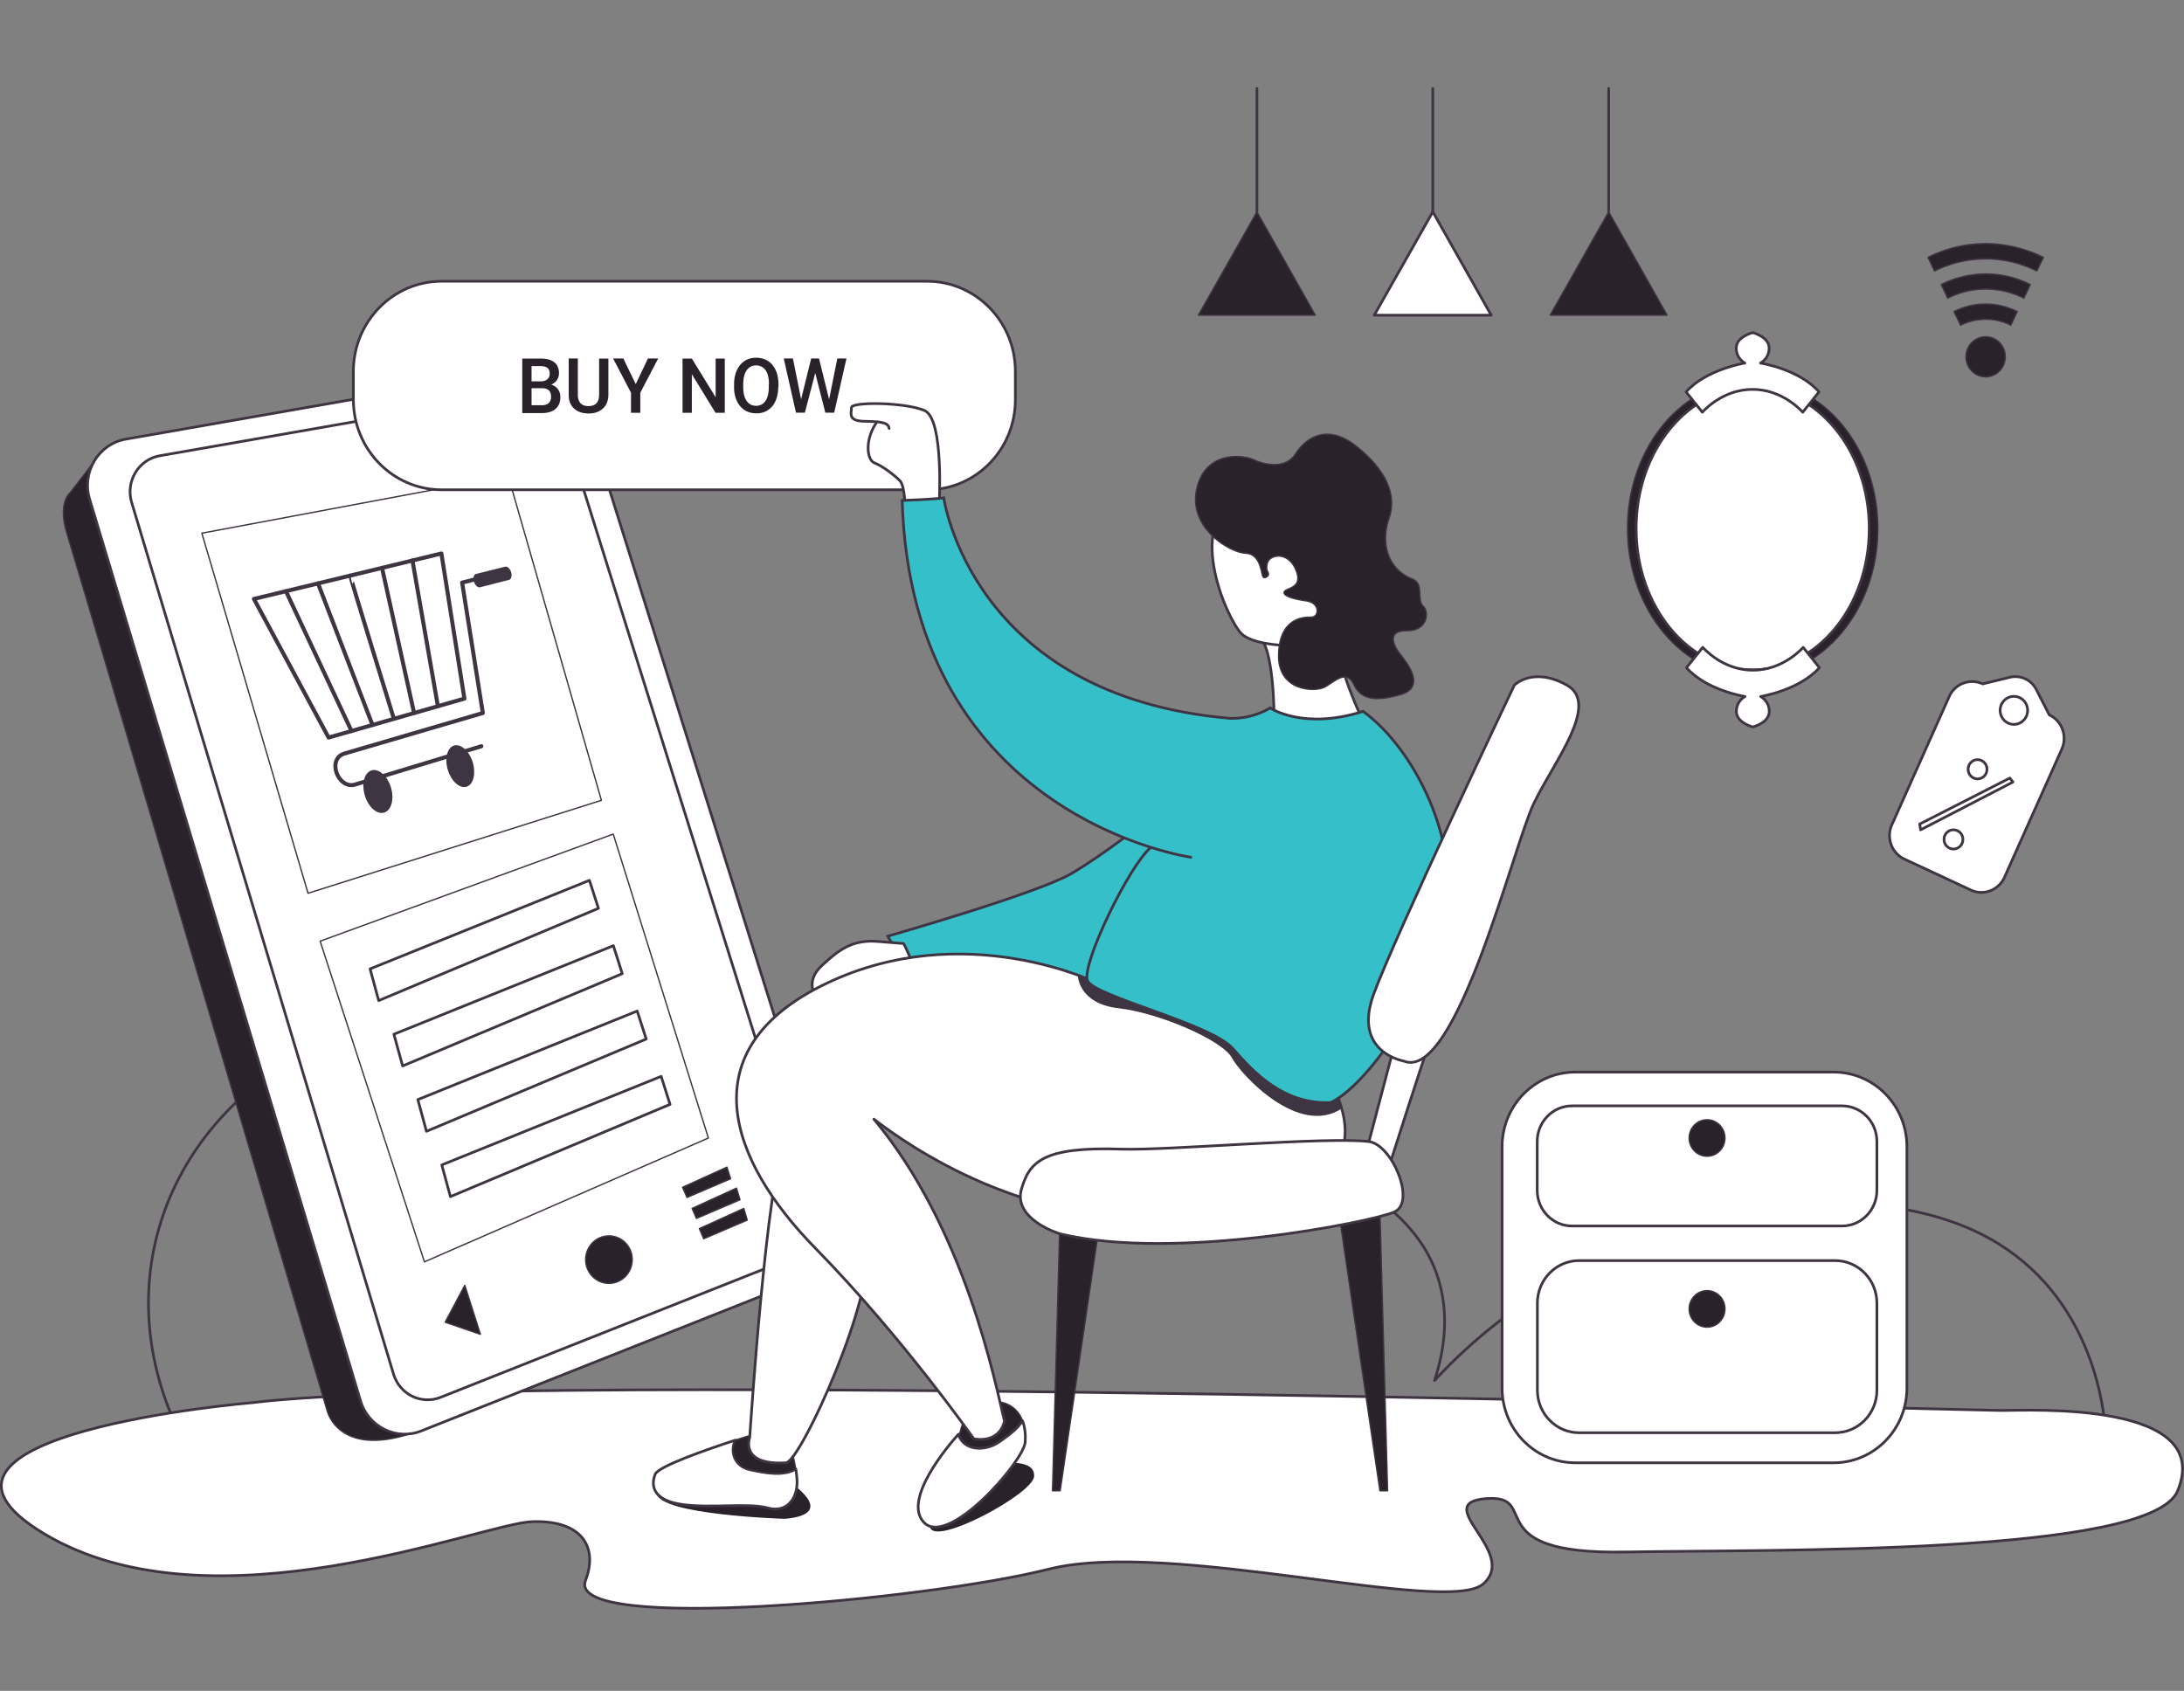 <svg xmlns="http://www.w3.org/2000/svg" width="195" height="151" fill="none"><rect width="100%" height="100%" fill="#808080" stroke="none"/><path stroke="#3F3442" stroke-linecap="round" stroke-linejoin="round" stroke-miterlimit="10" stroke-width=".24" d="M187.946 127.27H15.692c-5.575-12.271-1.322-25.388 10.153-32.51 15.272-9.477 42.054-7.503 57.338 7.22 20.27-4.07 38.294.551 43.893 9.316 1.069 1.68 3.076 5.689 1.009 11.977 14.058-15.188 36.491-19.16 48.711-13.117 9.576 4.757 10.91 14.699 11.15 17.114Z"/><path fill="#fff" stroke="#3F3442" stroke-linecap="round" stroke-linejoin="round" stroke-miterlimit="10" stroke-width=".24" d="M22.54 125.259s-33.535 2.782-18.576 11.719c14.96 8.937 39.063-.932 43.533-1.091 4.47-.159 5.923 2.268 4.782 5.247-1.827 4.756 30.58 1.716 41.345-1.005 10.766-2.722 35.542 4.143 38.798 1.324 3.257-2.832-4.806-7.221.253-7.625 5.07-.405-.913 5.001 12.376 4.768 13.289-.233 47.029.307 49.384-5.467 3.292-8.042-13.193-7.172-15.765-7.172-2.571 0-132.063-3.653-156.13-.698Z"/><path fill="#29222B" d="M89.587 130.653c.156.012 2.884-.343 2.74 1.214-.144 1.557-8.856 6.24-9.276 4.523-.433-1.716 5.539-5.798 6.536-5.737Z"/><path fill="#29222B" stroke="#3F3442" stroke-linecap="round" stroke-linejoin="round" stroke-miterlimit="10" stroke-width=".12" d="m8.35 41.287-2.09 2.721s-1.142.87-.29 3.616c.854 2.746 23.239 78.358 23.239 78.358s1.057 4.499 8.279 1.753l-27.18-85.443-1.958-1.005Z"/><path fill="#fff" stroke="#3F3442" stroke-linecap="round" stroke-linejoin="round" stroke-miterlimit="10" stroke-width=".24" d="M8.002 44.573 32.189 125.1c.697 2.329 3.196 3.567 5.42 2.684l34.772-13.791c2.019-.797 3.088-3.077 2.427-5.185l-22.89-73.05c-.624-1.986-2.595-3.212-4.613-2.856l-36.07 6.313c-2.44.429-3.966 2.942-3.233 5.357Z"/><path fill="#fff" stroke="#3F3442" stroke-linecap="round" stroke-linejoin="round" stroke-miterlimit="10" stroke-width=".24" d="m14.261 40.7 31.036-5.431c1.563-.27 3.089.674 4.687 1.667l22.348 71.371c-.6 2.194-1.417 3.947-2.991 4.572l-30.003 11.903c-1.73.687-3.665-.269-4.206-2.084L11.75 44.855c-.553-1.875.625-3.824 2.511-4.155Z"/><path stroke="#3F3442" stroke-linecap="round" stroke-linejoin="round" stroke-miterlimit="10" stroke-width=".12" d="m18.023 47.614 9.48 32.155 26.194-8.3-8.327-28.98-27.347 5.125ZM28.584 84.048l9.312 28.636 25.353-11.057-8.495-27.141-26.17 9.562Z"/><path fill="#29222B" stroke="#3F3442" stroke-linecap="round" stroke-linejoin="round" stroke-miterlimit="10" stroke-width=".12" d="m41.5 114.779-1.754 3.297 3.148 1.079-1.394-4.376ZM54.37 114.606c1.148 0 2.078-.949 2.078-2.12 0-1.172-.93-2.121-2.078-2.121-1.148 0-2.079.949-2.079 2.121 0 1.171.93 2.12 2.079 2.12ZM61.795 107.913l3.965-1.814.313 1.042-3.894 1.667-.384-.895ZM60.942 106.026l3.965-1.802.325 1.042-3.893 1.667-.397-.907ZM62.443 109.716l3.966-1.802.312 1.042-3.893 1.667-.385-.907Z"/><path fill="#fff" stroke="#3F3442" stroke-linecap="round" stroke-linejoin="round" stroke-miterlimit="10" stroke-width=".24" d="m33.042 86.522 19.585-7.907.805 2.5-19.621 8.238-.769-2.831ZM35.169 92.358l19.597-7.907.793 2.5L35.95 95.19l-.781-2.831ZM37.308 98.194l19.585-7.907.805 2.5-19.621 8.238-.77-2.832ZM39.446 104.028l19.586-7.907.793 2.5-19.61 8.238-.769-2.831Z"/><path fill="#35BFC8" stroke="#3F3442" stroke-miterlimit="10" stroke-width=".24" d="m80.551 85.81-1.285-2.207s13.36-3.824 16.365-5.577c3.004-1.753 7.113-5.026 7.113-5.026l3.977 1.704s-5.01 9.267-5.227 9.745c-.216.478-3.088 5.112-3.64 4.94-.553-.171-17.303-3.58-17.303-3.58Z"/><path fill="#fff" stroke="#3F3442" stroke-linecap="round" stroke-linejoin="round" stroke-miterlimit="10" stroke-width=".24" d="M72.754 88.827s-.841-1.25.625-2.6c1.453-1.348 2.68-2.34 4.962-2.157 2.295.172 2.163.196 2.295.172.132-.025 1.154 2.562 1.154 2.562l-9.036 2.023Z"/><path fill="#fff" d="M116.754 57.664s-4.626.233-5.936-1.103c-1.31-1.336-5.287-10.395.312-12.295 5.6-1.888 8.772 1.777 9.397 4.952.624 3.175-.205 5.946-1.082 7.515-.288 2.415 2.283 7.723 2.283 7.723s-8.158 1.103-8.026 0c.144-1.19-.096-5.652-.865-7.037"/><path stroke="#3F3442" stroke-linecap="round" stroke-linejoin="round" stroke-miterlimit="10" stroke-width=".24" d="M116.754 57.664s-4.626.233-5.936-1.103c-1.31-1.336-5.287-10.395.312-12.295 5.6-1.888 8.772 1.777 9.397 4.952.624 3.175-.205 5.946-1.082 7.515-.288 2.415 2.283 7.723 2.283 7.723s-8.158 1.103-8.026 0c.144-1.19-.096-5.652-.865-7.037"/><path fill="#29222B" d="M70.074 135.631s-11.283-.331-11.451-2.305c-.168-1.974 10.922-1.557 11.787-1.018.877.54 4.086 2.943-.336 3.323Z"/><path fill="#fff" stroke="#3F3442" stroke-linecap="round" stroke-linejoin="round" stroke-miterlimit="10" stroke-width=".24" d="M66.95 131.243c-1.37-.295-1.791-1.582-1.299-2.636-2.691.883-6.86 2.341-7.149 3.04-.432 1.054-.168 2.354 2.44 2.709 2.607.356 5.863-.171 7.617.307 1.755.478 2.608-.92 2.608-2.268 0-.38-.048-.797-.109-1.214-1.093.687-2.835.344-4.109.062Z"/><path fill="#29222B" stroke="#3F3442" stroke-linecap="round" stroke-linejoin="round" stroke-miterlimit="10" stroke-width=".12" d="M67.91 127.894s-.96.294-2.27.711c-.48 1.054-.072 2.342 1.297 2.636 1.274.282 3.016.625 4.11-.061a16.451 16.451 0 0 0-.493-2.109l-2.643-1.177Z"/><path fill="#fff" stroke="#3F3442" stroke-linecap="round" stroke-linejoin="round" stroke-miterlimit="10" stroke-width=".24" d="M66.937 128.385s-.937 2.501 3.256 2.243c1.346-.208 8.027-15.029 7.162-19.344-.866-4.315-5.648-11.364-7.258-9.084-1.598 2.268-3.16 26.185-3.16 26.185Z"/><path fill="#29222B" stroke="#3F3442" stroke-linecap="round" stroke-linejoin="round" stroke-miterlimit="10" stroke-width=".12" d="M89.18 128.788c.78-.552 1.61-1.116 2.126-1.9-.373-.981-1.178-1.729-2.68-1.753-2.403-.049-2.907 2.795-2.907 2.795s-.06.061-.156.172c.48 1.471 2.367 1.544 3.616.686Z"/><path fill="#fff" stroke="#3F3442" stroke-linecap="round" stroke-linejoin="round" stroke-miterlimit="10" stroke-width=".24" d="M89.179 128.789c-1.25.846-3.136.772-3.617-.699-.853.956-5.022 5.835-3.064 7.87 2.187 2.268 8.904-5.467 9.036-7.171.048-.65-.012-1.324-.24-1.913-.505.81-1.334 1.361-2.115 1.913Z"/><path fill="#fff" stroke="#3F3442" stroke-linecap="round" stroke-linejoin="round" stroke-miterlimit="10" stroke-width=".24" d="M98.022 87.808s-11.884-5.884-24.212 0-8.723 15.789-1.009 23.659c7.714 7.871 14.142 17.016 14.142 17.016s2.223.527 2.74-1.569c-.853-3.556-3.533-17.224-11.655-26.97 3.136 2.415 13.842 9.93 27.347 8.679 14.539-1.348 16.618-5.712 13.445-12.087.024-.012-13-10.971-20.798-8.728Z"/><path fill="#3F3442" d="M96.232 87.109s.037 2.525 3.653 2.93c3.617.416 9.252 2.856 10.105 4.425.853 1.57 5.972 7.073 9.817 4.524l-.793-2.955-19.129-8.213-3.653-.711Z"/><path fill="#fff" stroke="#3F3442" stroke-linecap="round" stroke-linejoin="round" stroke-miterlimit="10" stroke-width=".24" d="M82.774 43.738h-43.34c-4.35 0-7.882-3.604-7.882-8.042v-2.538c0-4.437 3.532-8.041 7.882-8.041h43.34c4.35 0 7.882 3.604 7.882 8.041v2.538c0 4.45-3.52 8.042-7.882 8.042Z"/><path fill="#fff" d="M79.385 38.26c-.06-.527-.685-.613-2.199-.638-1.514-.024-1.165-.699-1.165-1.226s4.71-.49 6.512.258c1.803.76 1.31 8.593 1.31 8.679h-3.028s-.024-1.925-.456-2.39c-.433-.466-1.575-1.337-2.283-1.606-.71-.27-.877-2.158.24-3.678"/><path stroke="#3F3442" stroke-linecap="round" stroke-linejoin="round" stroke-miterlimit="10" stroke-width=".24" d="M79.385 38.26c-.06-.527-.685-.613-2.199-.638-1.514-.024-1.165-.699-1.165-1.226s4.71-.49 6.512.258c1.803.76 1.31 8.593 1.31 8.679h-3.028s-.024-1.925-.456-2.39c-.433-.466-1.575-1.337-2.283-1.606-.71-.27-.877-2.158.24-3.678"/><path fill="#35BFC8" d="M106.421 76.568s-25.016-3.432-25.87-31.873c3.089-.122 3.714-.233 3.714-.233s2.45 17.714 25.581 19.688c2.114.049 3.556-.932 3.556-.932s2.956 2.01 8.303.307c4.578 3.322 8.903 11.756 7.233 18.964-1.67 7.208-7.161 14.637-10.141 15.973-4.169.172-6.801-2.623-8.735-4.83-1.947-2.219-12.388-4.658-12.965-6.056-.577-1.397 3.701-10.272 5.659-11.903"/><path stroke="#3F3442" stroke-miterlimit="10" stroke-width=".24" d="M106.421 76.568s-25.016-3.432-25.87-31.873c3.089-.122 3.714-.233 3.714-.233s2.45 17.714 25.581 19.688c2.114.049 3.556-.932 3.556-.932s2.956 2.01 8.303.307c4.578 3.322 8.903 11.756 7.233 18.964-1.67 7.208-7.161 14.637-10.141 15.973-4.169.172-6.801-2.623-8.735-4.83-1.947-2.219-12.388-4.658-12.965-6.056-.577-1.397 3.701-10.272 5.659-11.903"/><path fill="#29222B" stroke="#3F3442" stroke-linecap="round" stroke-linejoin="round" stroke-miterlimit="10" stroke-width=".12" d="m112.225 18.916-5.227 9.23h10.442l-5.215-9.23Z"/><path fill="#fff" stroke="#3F3442" stroke-linecap="round" stroke-linejoin="round" stroke-miterlimit="10" stroke-width=".24" d="m127.929 18.916-5.227 9.23h10.442l-5.215-9.23Z"/><path fill="#29222B" stroke="#3F3442" stroke-linecap="round" stroke-linejoin="round" stroke-miterlimit="10" stroke-width=".12" d="m143.633 18.916-5.227 9.23h10.442l-5.215-9.23Z"/><path stroke="#3F3442" stroke-linecap="round" stroke-linejoin="round" stroke-miterlimit="10" stroke-width=".24" d="M112.225 18.914V7.906M127.929 18.914V7.906M143.633 18.914V7.906"/><path fill="#fff" stroke="#3F3442" stroke-linecap="round" stroke-linejoin="round" stroke-miterlimit="10" stroke-width=".24" d="m124.937 91.682-3.184 12.063 1.586 2.599s4.446-14.135 5.972-18.07c1.538-3.935-4.374 3.408-4.374 3.408Z"/><path fill="#fff" stroke="#3F3442" stroke-linecap="round" stroke-linejoin="round" stroke-miterlimit="10" stroke-width=".24" d="M125.321 94.748s-4.566-.76-2.68-5.946c1.887-5.185 12.569-27.619 12.569-27.619s1.658-1.692 4.686 0-1.202 6.877-2.968 10.604c-1.79 3.726-6.945 24.934-11.607 22.96Z"/><path fill="#29222B" stroke="#3F3442" stroke-linecap="round" stroke-linejoin="round" stroke-miterlimit="10" stroke-width=".12" d="M113.234 51.387s-.384.453-.516 0c-.132-.454-.253-1.95-1.538-1.986-1.286-.05-5.059-2.17-4.35-5.651.709-3.482 4.073-3.175 5.095-2.697 1.033.478 2.871.858 3.749-.527.877-1.373 2.763-2.77 5.394-.7 2.632 2.072 3.701 4.353 2.956 6.449-.745 2.096-.216 4.548 2.115 5.443 1.033.441.324 1.839.925 2.402.601.564.361 2.232-1.454 2.207-1.814-.024-1.225 1.312-.552 2.145.661.834 2.247 2.906 0 3.555-2.247.65-3.557.454-4.194-.919s-1.694-.245-2.571.245c-.877.478-4.194.392-4.133-2.856.06-3.261 2.15-3.408 2.895-3.383.745.024.853-1.288-.444-1.46-1.298-.171-2.175-.502-1.923-.845.253-.343 1.718-.307.998-1.962-.709-1.654-2.355-1.336-2.536-.539-.192.785.217.723.084 1.079Z"/><path fill="#fff" stroke="#3F3442" stroke-linecap="round" stroke-linejoin="round" stroke-miterlimit="10" stroke-width=".24" d="M163.722 130.628h-23.069c-3.617 0-6.537-2.991-6.537-6.669v-21.55c0-3.69 2.932-6.67 6.537-6.67h23.069c3.617 0 6.537 2.992 6.537 6.67v21.55c0 3.678-2.932 6.669-6.537 6.669Z"/><path fill="#fff" stroke="#3F3442" stroke-linecap="round" stroke-linejoin="round" stroke-miterlimit="10" stroke-width=".24" d="M164.467 109.482h-24.103c-1.718 0-3.112-1.422-3.112-3.175v-4.377c0-1.753 1.394-3.175 3.112-3.175h24.103c1.718 0 3.112 1.422 3.112 3.175v4.365c0 1.765-1.394 3.187-3.112 3.187ZM163.855 127.944h-22.866c-2.054 0-3.724-1.704-3.724-3.8v-7.772c0-2.096 1.67-3.8 3.724-3.8h22.866c2.055 0 3.725 1.704 3.725 3.8v7.772c0 2.109-1.67 3.8-3.725 3.8Z"/><path fill="#29222B" stroke="#3F3442" stroke-linecap="round" stroke-linejoin="round" stroke-miterlimit="10" stroke-width=".12" d="M152.415 103.254c.883 0 1.599-.729 1.599-1.63 0-.9-.716-1.63-1.599-1.63-.882 0-1.598.73-1.598 1.63 0 .901.716 1.63 1.598 1.63ZM152.416 118.516c.883 0 1.599-.73 1.599-1.63 0-.901-.716-1.631-1.599-1.631-.882 0-1.598.73-1.598 1.631 0 .9.716 1.63 1.598 1.63ZM156.49 60.435c6.171 0 11.174-5.927 11.174-13.239 0-7.312-5.003-13.24-11.174-13.24-6.172 0-11.175 5.928-11.175 13.24s5.003 13.24 11.175 13.24Z"/><path fill="#fff" stroke="#3F3442" stroke-linecap="round" stroke-linejoin="round" stroke-miterlimit="10" stroke-width=".24" d="M156.489 59.82c5.747 0 10.406-5.652 10.406-12.626 0-6.973-4.659-12.626-10.406-12.626-5.746 0-10.405 5.653-10.405 12.626 0 6.974 4.659 12.627 10.405 12.627Z"/><path fill="#fff" stroke="#3F3442" stroke-linecap="round" stroke-linejoin="round" stroke-miterlimit="10" stroke-width=".24" d="M157.186 32.422s.793-.392.769-1.373c-.024-.98-1.466-1.348-1.466-1.348s-1.442.367-1.466 1.348c-.024.98.769 1.373.769 1.373s-3.449.552-5.251 2.575l1.454 1.814s1.766-2.06 4.482-2.035c2.715-.025 4.481 2.035 4.481 2.035l1.454-1.815c-1.778-2.035-5.226-2.574-5.226-2.574ZM155.805 62.199s-.793.392-.769 1.373c.024.98 1.466 1.348 1.466 1.348s1.442-.368 1.466-1.348c.024-.981-.769-1.373-.769-1.373s3.448-.552 5.25-2.575l-1.453-1.814s-1.767 2.06-4.482 2.035c-2.716.025-4.482-2.035-4.482-2.035l-1.454 1.814c1.778 2.035 5.227 2.575 5.227 2.575Z"/><path fill="#29222B" stroke="#3F3442" stroke-linecap="round" stroke-linejoin="round" stroke-miterlimit="10" stroke-width=".12" d="m94.657 108.158-.684 24.971h.684l3.593-24.346-3.593-.625ZM123.207 108.158l.685 24.971h-.685l-3.593-24.346 3.593-.625Z"/><path fill="#fff" stroke="#3F3442" stroke-linecap="round" stroke-linejoin="round" stroke-miterlimit="10" stroke-width=".24" d="M94.658 110.182c-.3-.074-4.11-1.336-3.484-3.898.72-2.538 1.898-3.899 8.963-3.666 4.17.135 18.276-1.128 22.097-.674 2.066.282 4.229 5.418 2.259 6.289-1.971.87-19.586 4.425-29.835 1.949Z"/><path fill="#29222B" d="M46.63 36.863v-4.842h1.635c.54 0 .95.11 1.226.33.276.221.42.553.42.982 0 .22-.06.416-.18.6-.12.172-.288.319-.517.417.253.074.457.208.601.405.144.196.216.429.216.71 0 .454-.144.81-.432 1.055-.289.245-.697.368-1.226.368h-1.742v-.025Zm.83-2.807h.805c.252 0 .457-.061.6-.184.145-.123.217-.282.217-.503 0-.245-.072-.416-.204-.514-.132-.099-.337-.16-.625-.16h-.793v1.36Zm0 .613v1.52h.913c.265 0 .457-.061.613-.196.144-.135.216-.319.216-.552 0-.503-.252-.76-.757-.772h-.985ZM54.32 32.01v3.236c0 .514-.155.919-.48 1.225-.324.307-.757.454-1.285.454-.541 0-.974-.147-1.298-.441-.324-.294-.48-.711-.48-1.238v-3.237h.816v3.249c0 .319.084.576.24.748.157.171.397.257.71.257.636 0 .949-.343.949-1.03v-3.211h.829v-.013ZM56.76 34.302l1.094-2.293h.913l-1.598 3.065v1.79h-.829v-1.79l-1.598-3.065h.913l1.106 2.293ZM64.714 36.863h-.829l-2.114-3.445v3.445h-.83v-4.842h.83l2.126 3.457V32.02h.817v4.842ZM69.484 34.558c0 .478-.084.895-.24 1.25a1.841 1.841 0 0 1-.685.822c-.3.196-.649.282-1.034.282-.384 0-.732-.098-1.033-.282a1.934 1.934 0 0 1-.697-.822 2.822 2.822 0 0 1-.252-1.225v-.27c0-.478.084-.895.252-1.25.168-.368.397-.638.697-.834.3-.196.637-.282 1.033-.282.385 0 .733.098 1.034.282.3.184.529.466.697.821.168.356.24.773.252 1.238v.27h-.024Zm-.829-.257c0-.54-.096-.944-.3-1.238a.983.983 0 0 0-.842-.43.983.983 0 0 0-.84.43c-.205.281-.301.686-.313 1.213v.282c0 .527.096.944.3 1.238.205.294.481.442.841.442.361 0 .65-.148.842-.43.192-.281.3-.698.3-1.25v-.257h.012ZM74.027 35.662l.733-3.653h.817l-1.094 4.843h-.793l-.9-3.543-.926 3.543h-.793l-1.093-4.843h.817l.733 3.641.9-3.64h.698l.9 3.652Z"/><path stroke="#3F3442" stroke-linecap="round" stroke-linejoin="round" stroke-miterlimit="10" stroke-width=".36" d="m22.673 53.485 16.738-4.058 2.054 12.958-12.124 3.481-6.668-12.381Z"/><path stroke="#3F3442" stroke-linecap="round" stroke-linejoin="round" stroke-miterlimit="10" stroke-width=".36" d="m42.979 66.64-11.27 3.42c-1.55.465-2.608-2.391-.854-2.796l12.256-3.591-1.85-11.646 3.88-.98M25.532 52.798l5.852 12.48M28.393 52.099l4.866 12.639"/><path stroke="#3F3442" stroke-linecap="round" stroke-linejoin="round" stroke-miterlimit="10" stroke-width=".36" d="M31.276 51.402c-.06.012 3.893 12.785 3.893 12.785M34.111 50.714l2.86 12.958M36.827 50.052l2.271 13.007"/><path fill="#3F3442" d="M34.905 70.317c-.312-1.03-1.093-1.717-1.73-1.52-.649.196-.913 1.2-.6 2.243.312 1.042 1.093 1.728 1.742 1.52.636-.209.9-1.214.588-2.243ZM42.21 68.074c-.312-1.005-1.057-1.68-1.67-1.496-.612.184-.865 1.165-.552 2.182.312 1.018 1.057 1.68 1.67 1.496.613-.196.853-1.165.553-2.182ZM45.455 51.782l-2.596.663c-.204.048-.444-.172-.54-.503-.097-.331-.025-.638.18-.687l2.607-.65c.192-.048.433.172.54.503.085.319 0 .626-.191.675Z"/><path fill="#29222B" stroke="#3F3442" stroke-linecap="round" stroke-linejoin="round" stroke-miterlimit="10" stroke-width=".12" d="m182.444 22.985-.589 1.214a10.079 10.079 0 0 0-4.566-1.079 10.24 10.24 0 0 0-4.566 1.079l-.577-1.214a11.392 11.392 0 0 1 5.155-1.226c1.839.012 3.593.454 5.143 1.226ZM181.278 25.41l-.576 1.214a7.61 7.61 0 0 0-3.401-.81 7.53 7.53 0 0 0-3.4.81l-.577-1.214a8.914 8.914 0 0 1 3.989-.944c1.406 0 2.764.344 3.965.944ZM180.112 27.826l-.577 1.214a4.935 4.935 0 0 0-2.247-.527c-.805 0-1.562.196-2.234.527l-.589-1.214a6.274 6.274 0 0 1 2.823-.674 6.4 6.4 0 0 1 2.824.674ZM177.288 33.651c.969 0 1.755-.801 1.755-1.79 0-.988-.786-1.79-1.755-1.79-.968 0-1.754.802-1.754 1.79 0 .989.786 1.79 1.754 1.79Z"/><path fill="#fff" stroke="#3F3442" stroke-linecap="round" stroke-linejoin="round" stroke-miterlimit="10" stroke-width=".24" d="m175.979 79.485-5.948-2.77c-1.129-.528-1.634-1.888-1.117-3.053l5.119-11.45a2.242 2.242 0 0 1 2.991-1.14l2.428-.588a2.094 2.094 0 0 1 2.367 1.103l1.153 2.256c1.13.527 1.634 1.888 1.118 3.052l-5.119 11.45c-.517 1.152-1.863 1.667-2.992 1.14Z"/><path stroke="#3F3442" stroke-linecap="round" stroke-linejoin="round" stroke-miterlimit="10" stroke-width=".24" d="M179.812 64.688c.676 0 1.225-.56 1.225-1.25 0-.691-.549-1.251-1.225-1.251-.677 0-1.226.56-1.226 1.25 0 .691.549 1.25 1.226 1.25ZM179.451 69.482l-8.051 4.107.084.514 8.243-4.266-.276-.355ZM176.568 69.556a.85.85 0 0 0 .841-.858.85.85 0 0 0-.841-.859.85.85 0 0 0-.841.859.85.85 0 0 0 .841.858ZM174.416 75.82a.85.85 0 0 0 .841-.859.85.85 0 0 0-.841-.858.85.85 0 0 0-.841.858.85.85 0 0 0 .841.858Z"/></svg>